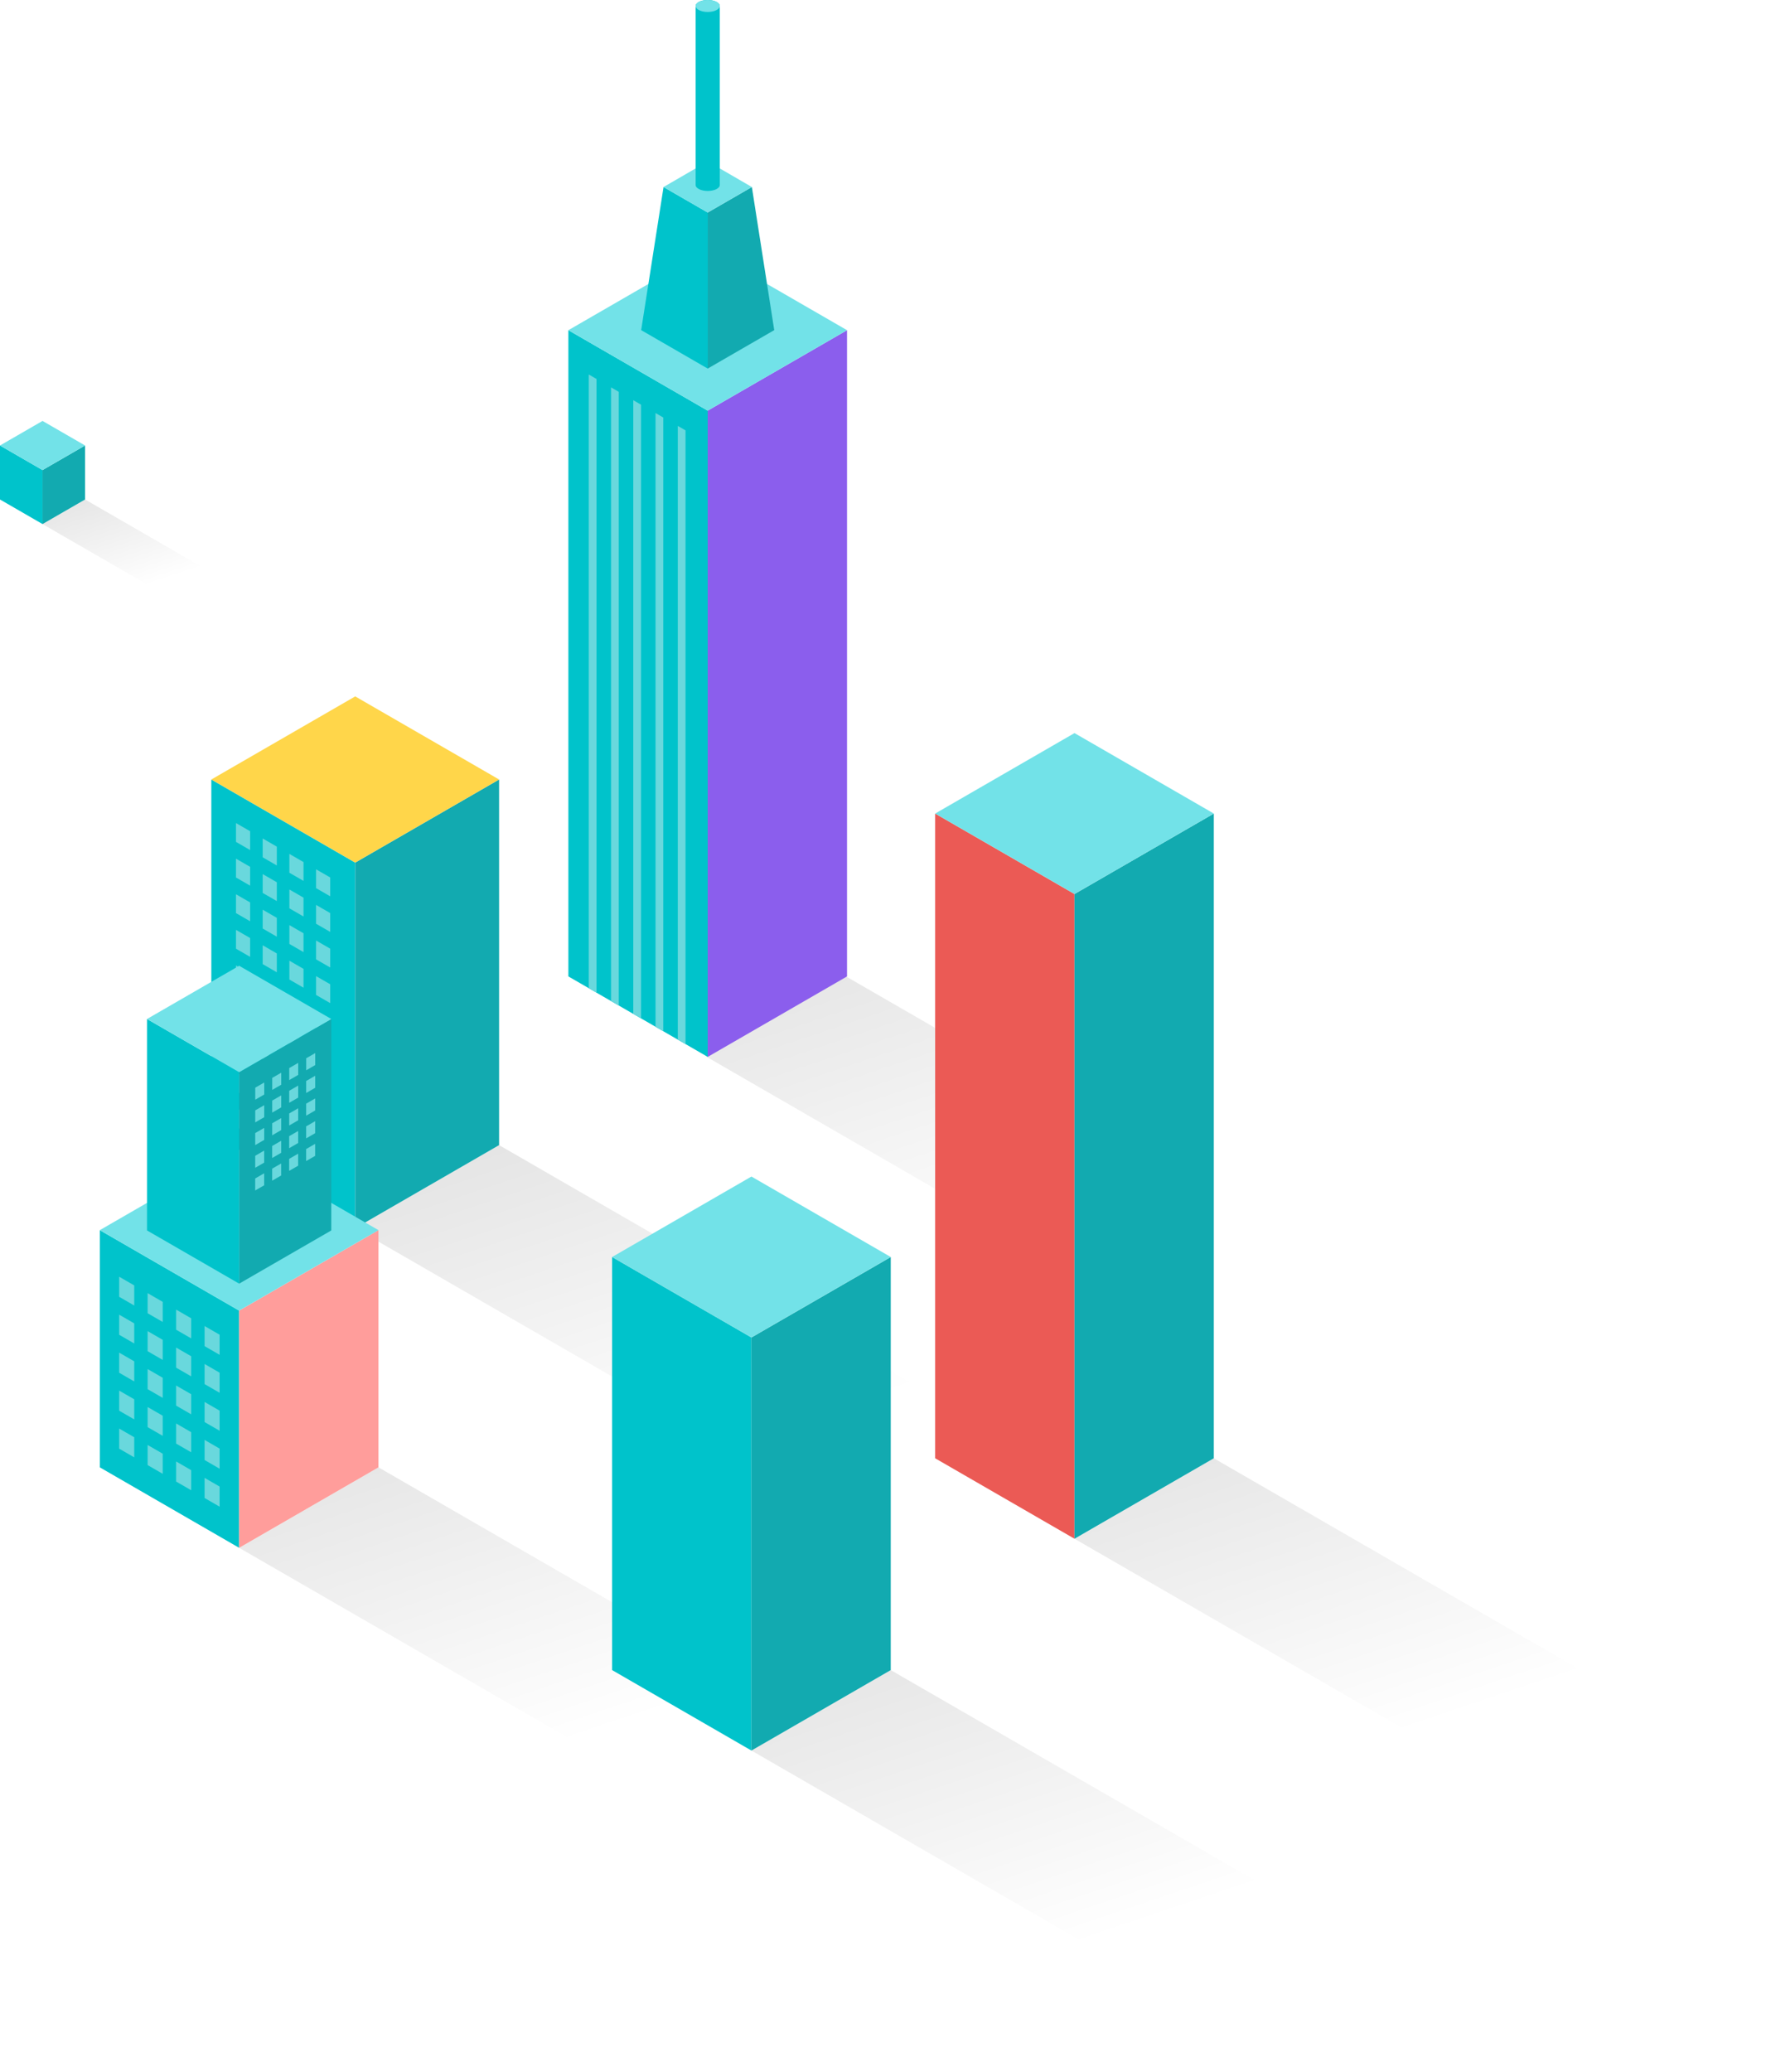 <svg id="_レイヤー_2" xmlns="http://www.w3.org/2000/svg" xmlns:xlink="http://www.w3.org/1999/xlink" viewBox="0 0 695.899 814"><defs><style>.cls-1{fill:#00c3cb}.cls-5{fill:#72e2e8}.cls-6{fill:#69d8dd}.cls-8{fill:#12aab0}</style><linearGradient id="_名称未設定グラデーション_13" x1="-51.036" y1="7954.625" x2="-52.204" y2="7956.643" gradientTransform="matrix(83.553 0 0 -48.222 4330.86 383816.77)" gradientUnits="userSpaceOnUse"><stop offset="0" stop-opacity="0"/><stop offset="1" stop-opacity=".3"/></linearGradient><linearGradient id="_名称未設定グラデーション_13-2" x1="-45.895" y1="7890.63" x2="-47.063" y2="7892.648" gradientTransform="matrix(273.682 0 0 -157.95 13001.647 1246814.59)" xlink:href="#_名称未設定グラデーション_13"/><linearGradient id="_名称未設定グラデーション_13-3" x1="-45.824" y1="7889.738" x2="-46.992" y2="7891.757" gradientTransform="matrix(282.64 0 0 -163.12 13260.13 1287533.052)" xlink:href="#_名称未設定グラデーション_13"/><linearGradient id="_名称未設定グラデーション_13-4" x1="-45.895" y1="7890.63" x2="-47.063" y2="7892.648" gradientTransform="matrix(273.682 0 0 -157.95 12818.279 1247007.632)" xlink:href="#_名称未設定グラデーション_13"/><linearGradient id="_名称未設定グラデーション_13-5" x1="-45.895" y1="7890.63" x2="-47.063" y2="7892.648" gradientTransform="matrix(273.686 0 0 -157.951 13146.697 1247011.75)" xlink:href="#_名称未設定グラデーション_13"/><linearGradient id="_名称未設定グラデーション_13-6" x1="-45.895" y1="7890.63" x2="-47.063" y2="7892.648" gradientTransform="matrix(273.682 0 0 -157.951 13019.575 1247094.954)" xlink:href="#_名称未設定グラデーション_13"/></defs><g id="_レイヤー_1-2"><g id="_グループ_2509"><g id="_グループ_2367"><path id="_パス_4244" d="M33.427 196.215l-16.713 9.65 66.832 38.572 16.721-9.65-66.84-38.572z" fill="url(#_名称未設定グラデーション_13)"/><g id="_グループ_2276"><path id="_パス_4245" class="cls-1" d="M16.714 205.864L0 196.214V175l16.714 9.65v21.215z"/><path id="_パス_4246" class="cls-8" d="M33.427 174.999l-16.713 9.65v21.215l16.713-9.65V175z"/><path id="_パス_4247" class="cls-5" d="M0 175l16.714-9.65L33.427 175l-16.713 9.65L0 174.999z"/></g></g><path id="_パス_4846" d="M332.086 383.363l-54.745 31.607 218.911 126.343 54.771-31.607-218.937-126.343z" fill="url(#_名称未設定グラデーション_13-2)"/><g id="_グループ_2361"><path id="_パス_4289" class="cls-1" d="M278.087 415.169l-54.746-31.607V129.704l54.746 31.608v253.857z"/><path id="_パス_4290" d="M332.833 129.704l-54.747 31.608v253.857l54.746-31.607.001-253.858z" fill="#8b5eed"/><path id="_パス_4291" class="cls-5" d="M223.341 129.704l54.746-31.607 54.746 31.607-54.746 31.607-54.746-31.607z"/><g id="_グループ_2291"><path id="_パス_4292" class="cls-1" d="M278.087 144.782l-26.145-15.1 8.792-56.223 17.352 10.018.001 61.305z"/><path id="_パス_4293" class="cls-8" d="M295.44 73.464l-17.354 10.018v61.3l26.145-15.1-8.792-56.218z"/><path id="_パス_4294" class="cls-5" d="M260.735 73.464l17.352-10.051 17.348 10.051-17.348 10.016-17.352-10.016z"/></g></g><g id="_グループ_2370"><path id="_パス_4295" class="cls-1" d="M282.835 72.66c0 1.3-2.125 2.35-4.748 2.35s-4.748-1.052-4.748-2.35V2.35c0-1.3 2.126-2.35 4.748-2.35s4.748 1.052 4.748 2.35v70.31z"/><ellipse id="_楕円形_93" class="cls-5" cx="278.088" cy="2.351" rx="4.748" ry="2.351"/></g><path id="_パス_4845" d="M196.113 449.826l-56.537 32.642 226.077 130.478 56.563-32.642-226.103-130.478z" fill="url(#_名称未設定グラデーション_13-3)"/><g id="_グループ_2362"><path id="_パス_4319" class="cls-1" d="M139.577 482.468l-56.537-32.64V306.202l56.537 32.642v143.623z"/><path id="_パス_4320" class="cls-8" d="M196.114 306.203l-56.537 32.642V482.47l56.537-32.64V306.202z"/><path id="_パス_4321" d="M83.04 306.202l56.537-32.642 56.536 32.642-56.536 32.638-56.537-32.638z" fill="#ffd64a"/></g><g id="_グループ_2363"><path id="_パス_4322" class="cls-6" d="M124.201 390.84l5.553 3.206v-7.4l-5.553-3.206v7.4z"/><path id="_パス_4323" class="cls-6" d="M113.709 384.784l5.553 3.206v-7.4l-5.553-3.206v7.4z"/><path id="_パス_4324" class="cls-6" d="M103.221 378.729l5.553 3.206v-7.4l-5.553-3.206v7.4z"/><path id="_パス_4325" class="cls-6" d="M92.733 372.674l5.553 3.206v-7.4l-5.553-3.206v7.4z"/><path id="_パス_4326" class="cls-6" d="M124.201 404.824l5.553 3.206v-7.4l-5.553-3.206v7.4z"/><path id="_パス_4327" class="cls-6" d="M113.709 398.769l5.553 3.206v-7.4l-5.553-3.206v7.4z"/><path id="_パス_4328" class="cls-6" d="M103.221 392.716l5.553 3.206v-7.4l-5.553-3.206v7.4z"/><path id="_パス_4329" class="cls-6" d="M92.733 386.658l5.553 3.206v-7.4l-5.553-3.206v7.4z"/><path id="_パス_4330" class="cls-6" d="M124.201 418.81l5.553 3.205v-7.4l-5.553-3.206v7.4z"/><path id="_パス_4331" class="cls-6" d="M113.709 412.753l5.553 3.206v-7.4l-5.553-3.206v7.4z"/><path id="_パス_4332" class="cls-6" d="M103.221 406.698l5.553 3.206v-7.4l-5.553-3.206v7.4z"/><path id="_パス_4333" class="cls-6" d="M92.733 400.642l5.553 3.206v-7.4l-5.553-3.206v7.4z"/><path id="_パス_4334" class="cls-6" d="M124.201 432.793l5.553 3.206v-7.4l-5.553-3.206v7.4z"/><path id="_パス_4335" class="cls-6" d="M113.709 426.737l5.553 3.206v-7.4l-5.553-3.206v7.4z"/><path id="_パス_4336" class="cls-6" d="M103.221 420.682l5.553 3.206v-7.4l-5.553-3.206v7.4z"/><path id="_パス_4337" class="cls-6" d="M92.733 414.627l5.553 3.206v-7.4l-5.553-3.206v7.4z"/><path id="_パス_4338" class="cls-6" d="M124.201 348.887l5.553 3.206v-7.4l-5.553-3.206v7.4z"/><path id="_パス_4339" class="cls-6" d="M113.709 342.831l5.553 3.207v-7.4l-5.553-3.206v7.4z"/><path id="_パス_4340" class="cls-6" d="M103.221 336.772l5.553 3.206v-7.4l-5.553-3.206v7.4z"/><path id="_パス_4341" class="cls-6" d="M92.733 330.721l5.553 3.206v-7.4l-5.553-3.206v7.4z"/><path id="_パス_4342" class="cls-6" d="M124.201 362.871l5.553 3.206v-7.4l-5.553-3.206v7.4z"/><path id="_パス_4343" class="cls-6" d="M113.709 356.816l5.553 3.206v-7.4l-5.553-3.206v7.4z"/><path id="_パス_4344" class="cls-6" d="M103.221 350.761l5.553 3.206v-7.4l-5.553-3.206v7.4z"/><path id="_パス_4345" class="cls-6" d="M92.733 344.705l5.553 3.206v-7.4l-5.553-3.206v7.4z"/><path id="_パス_4346" class="cls-6" d="M124.201 376.856l5.553 3.206v-7.4l-5.553-3.206v7.4z"/><path id="_パス_4347" class="cls-6" d="M113.709 370.8l5.553 3.206v-7.4l-5.553-3.206v7.4z"/><path id="_パス_4348" class="cls-6" d="M103.221 364.745l5.553 3.206v-7.4l-5.553-3.206v7.4z"/><path id="_パス_4349" class="cls-6" d="M92.733 358.69l5.553 3.206v-7.4l-5.553-3.206v7.4z"/><path id="_パス_4350" class="cls-6" d="M124.201 446.777l5.553 3.206v-7.4l-5.553-3.212v7.406z"/><path id="_パス_4351" class="cls-6" d="M113.709 440.722l5.553 3.206v-7.4l-5.553-3.206v7.4z"/><path id="_パス_4352" class="cls-6" d="M103.221 434.667l5.553 3.206v-7.4l-5.553-3.206v7.4z"/><path id="_パス_4353" class="cls-6" d="M92.733 428.611l5.553 3.206v-7.4l-5.553-3.206v7.4z"/><path id="_パス_4354" class="cls-6" d="M124.201 460.761l5.553 3.206v-7.4l-5.553-3.206v7.4z"/><path id="_パス_4355" class="cls-6" d="M113.709 454.706l5.553 3.206v-7.4l-5.553-3.206v7.4z"/><path id="_パス_4356" class="cls-6" d="M103.221 448.651l5.553 3.206v-7.4l-5.553-3.206v7.4z"/><path id="_パス_4357" class="cls-6" d="M92.733 442.595l5.553 3.206v-7.4l-5.553-3.206v7.4z"/></g><path id="_パス_4843" d="M148.719 576.406l-54.746 31.607 218.911 126.343 54.771-31.607-218.936-126.343z" fill="url(#_名称未設定グラデーション_13-4)"/><g id="_グループ_2360"><path id="_パス_4470" class="cls-1" d="M93.973 608.015l-54.746-31.608v-93.183l54.746 31.607v93.184z"/><path id="_パス_4471" d="M148.719 483.224l-54.746 31.607v93.184l54.746-31.608v-93.183z" fill="#ff9d9b"/><path id="_パス_4472" class="cls-5" d="M39.227 483.224l54.746-31.608 54.746 31.608-54.746 31.607-54.746-31.607z"/></g><g id="_グループ_2364"><path id="_パス_4473" class="cls-1" d="M93.972 504.242l-36.2-20.9v-83.064l36.2 20.9v83.064z"/><path id="_パス_4474" class="cls-8" d="M130.172 400.279l-36.2 20.9v83.064l36.2-20.9v-83.064z"/><path id="_パス_4475" class="cls-5" d="M57.774 400.28l36.2-20.901 36.2 20.9-36.2 20.9-36.2-20.9z"/></g><g id="_グループ_2368"><path id="_パス_4476" class="cls-6" d="M80.38 573.524l5.921 3.419v-7.9l-5.921-3.42v7.9z"/><path id="_パス_4477" class="cls-6" d="M69.196 567.067l5.921 3.419v-7.9l-5.921-3.42v7.9z"/><path id="_パス_4478" class="cls-6" d="M58.012 560.61l5.921 3.418v-7.9l-5.921-3.418v7.9z"/><path id="_パス_4479" class="cls-6" d="M46.828 554.153l5.921 3.419v-7.9l-5.921-3.418v7.899z"/><path id="_パス_4480" class="cls-6" d="M80.38 588.435l5.921 3.419v-7.9l-5.921-3.42v7.9z"/><path id="_パス_4481" class="cls-6" d="M69.196 581.978l5.921 3.419v-7.891l-5.921-3.419v7.891z"/><path id="_パス_4482" class="cls-6" d="M58.012 575.522l5.921 3.419v-7.9l-5.921-3.418v7.899z"/><path id="_パス_4483" class="cls-6" d="M46.828 569.064l5.921 3.419v-7.9l-5.921-3.42v7.901z"/><path id="_パス_4484" class="cls-6" d="M80.38 528.787l5.921 3.419v-7.9l-5.921-3.42v7.9z"/><path id="_パス_4485" class="cls-6" d="M69.196 522.33l5.921 3.419v-7.895l-5.921-3.42v7.897z"/><path id="_パス_4486" class="cls-6" d="M58.012 515.874l5.921 3.419v-7.9l-5.921-3.418v7.899z"/><path id="_パス_4487" class="cls-6" d="M46.828 509.417l5.921 3.418v-7.895l-5.921-3.419v7.896z"/><path id="_パス_4488" class="cls-6" d="M80.38 543.7l5.921 3.419v-7.895l-5.921-3.42v7.896z"/><path id="_パス_4489" class="cls-6" d="M69.196 537.243l5.921 3.419v-7.9l-5.921-3.418v7.899z"/><path id="_パス_4490" class="cls-6" d="M58.012 530.786l5.921 3.419v-7.895l-5.921-3.42v7.896z"/><path id="_パス_4491" class="cls-6" d="M46.828 524.329l5.921 3.419v-7.9l-5.921-3.419v7.9z"/><path id="_パス_4492" class="cls-6" d="M80.38 558.612l5.921 3.419v-7.9l-5.921-3.418v7.899z"/><path id="_パス_4493" class="cls-6" d="M69.196 552.155l5.921 3.418v-7.895l-5.921-3.42v7.897z"/><path id="_パス_4494" class="cls-6" d="M58.012 545.698l5.921 3.419v-7.9l-5.921-3.419v7.9z"/><path id="_パス_4495" class="cls-6" d="M46.828 539.241l5.921 3.419v-7.9l-5.921-3.418v7.899z"/></g><g id="_グループ_2365"><path id="_パス_4496" class="cls-6" d="M103.808 456.693l-3.534 2.04v-4.72l3.534-2.04v4.72z"/><path id="_パス_4497" class="cls-6" d="M110.483 452.841l-3.534 2.039v-4.72l3.534-2.04v4.721z"/><path id="_パス_4498" class="cls-6" d="M117.16 448.99l-3.535 2.04v-4.72l3.534-2.04v4.72z"/><path id="_パス_4499" class="cls-6" d="M123.835 445.139l-3.534 2.039v-4.721l3.534-2.039v4.721z"/><path id="_パス_4500" class="cls-6" d="M103.801 465.609l-3.534 2.039v-4.721l3.534-2.039v4.721z"/><path id="_パス_4501" class="cls-6" d="M110.477 461.758l-3.534 2.039v-4.721l3.534-2.039v4.721z"/><path id="_パス_4502" class="cls-6" d="M117.152 457.907l-3.534 2.039v-4.721l3.534-2.039v4.721z"/><path id="_パス_4503" class="cls-6" d="M123.828 454.055l-3.534 2.039v-4.72l3.534-2.039v4.72z"/><path id="_パス_4504" class="cls-6" d="M103.829 429.945l-3.534 2.041v-4.721l3.534-2.039v4.719z"/><path id="_パス_4505" class="cls-6" d="M110.505 426.098l-3.534 2.039v-4.72l3.534-2.039v4.72z"/><path id="_パス_4506" class="cls-6" d="M117.18 422.242l-3.534 2.039v-4.721l3.535-2.039-.001 4.72z"/><path id="_パス_4507" class="cls-6" d="M123.856 418.392l-3.534 2.039v-4.72l3.534-2.04v4.721z"/><path id="_パス_4508" class="cls-6" d="M103.822 438.861l-3.534 2.039v-4.72l3.534-2.039v4.72z"/><path id="_パス_4509" class="cls-6" d="M110.498 435.011l-3.534 2.039v-4.72l3.534-2.039v4.72z"/><path id="_パス_4510" class="cls-6" d="M117.174 431.16l-3.534 2.038v-4.72l3.534-2.04v4.721z"/><path id="_パス_4511" class="cls-6" d="M123.848 427.307l-3.534 2.039v-4.721l3.535-2.039-.001 4.721z"/><path id="_パス_4512" class="cls-6" d="M103.815 447.777l-3.534 2.039v-4.721l3.534-2.039v4.721z"/><path id="_パス_4513" class="cls-6" d="M110.49 443.926l-3.534 2.039v-4.721l3.534-2.039v4.721z"/><path id="_パス_4514" class="cls-6" d="M117.166 440.075l-3.534 2.039v-4.72l3.534-2.04v4.721z"/><path id="_パス_4515" class="cls-6" d="M123.841 436.22l-3.534 2.039v-4.72l3.534-2.039v4.72z"/></g><path id="_パス_4844" d="M476.959 572.846l-54.746 31.607 218.915 126.344 54.771-31.607-218.94-126.344z" fill="url(#_名称未設定グラデーション_13-5)"/><g id="_グループ_2359"><path id="_パス_4624" d="M422.212 604.453l-54.746-31.607V319.58l54.746 31.607v253.266z" fill="#eb5a55"/><path id="_パス_4625" class="cls-8" d="M476.958 319.58l-54.746 31.607v253.265l54.746-31.607V319.58z"/><path id="_パス_4626" class="cls-5" d="M367.466 319.58l54.746-31.608 54.746 31.608-54.746 31.607-54.746-31.607z"/></g><path id="_パス_4842" d="M350.015 656.049l-54.746 31.607L514.18 814l54.771-31.607-218.936-126.344z" fill="url(#_名称未設定グラデーション_13-6)"/><g id="_グループ_2357"><path id="_パス_4628" class="cls-1" d="M295.27 687.656l-54.747-31.608v-162.27l54.746 31.607v162.271z"/><path id="_パス_4629" class="cls-8" d="M350.015 493.78l-54.746 31.606v162.27l54.746-31.608V493.78z"/><path id="_パス_4630" class="cls-5" d="M240.523 493.779l54.746-31.608 54.746 31.608-54.746 31.607-54.746-31.607z"/></g><g id="_グループ_2366"><path id="_パス_4837" class="cls-6" d="M234.401 389.926l-3.044-1.754V147.116l3.044 1.754v241.056z"/><path id="_パス_4838" class="cls-6" d="M243.143 394.976l-3.043-1.754V152.164l3.043 1.754v241.058z"/><path id="_パス_4839" class="cls-6" d="M251.884 400.023l-3.043-1.754V157.21l3.043 1.754v241.058z"/><path id="_パス_4840" class="cls-6" d="M260.628 405.07l-3.044-1.753V162.253l3.044 1.754V405.07z"/><path id="_パス_4841" class="cls-6" d="M269.37 410.117l-3.044-1.754V167.305l3.044 1.754v241.058z"/></g></g></g></svg>